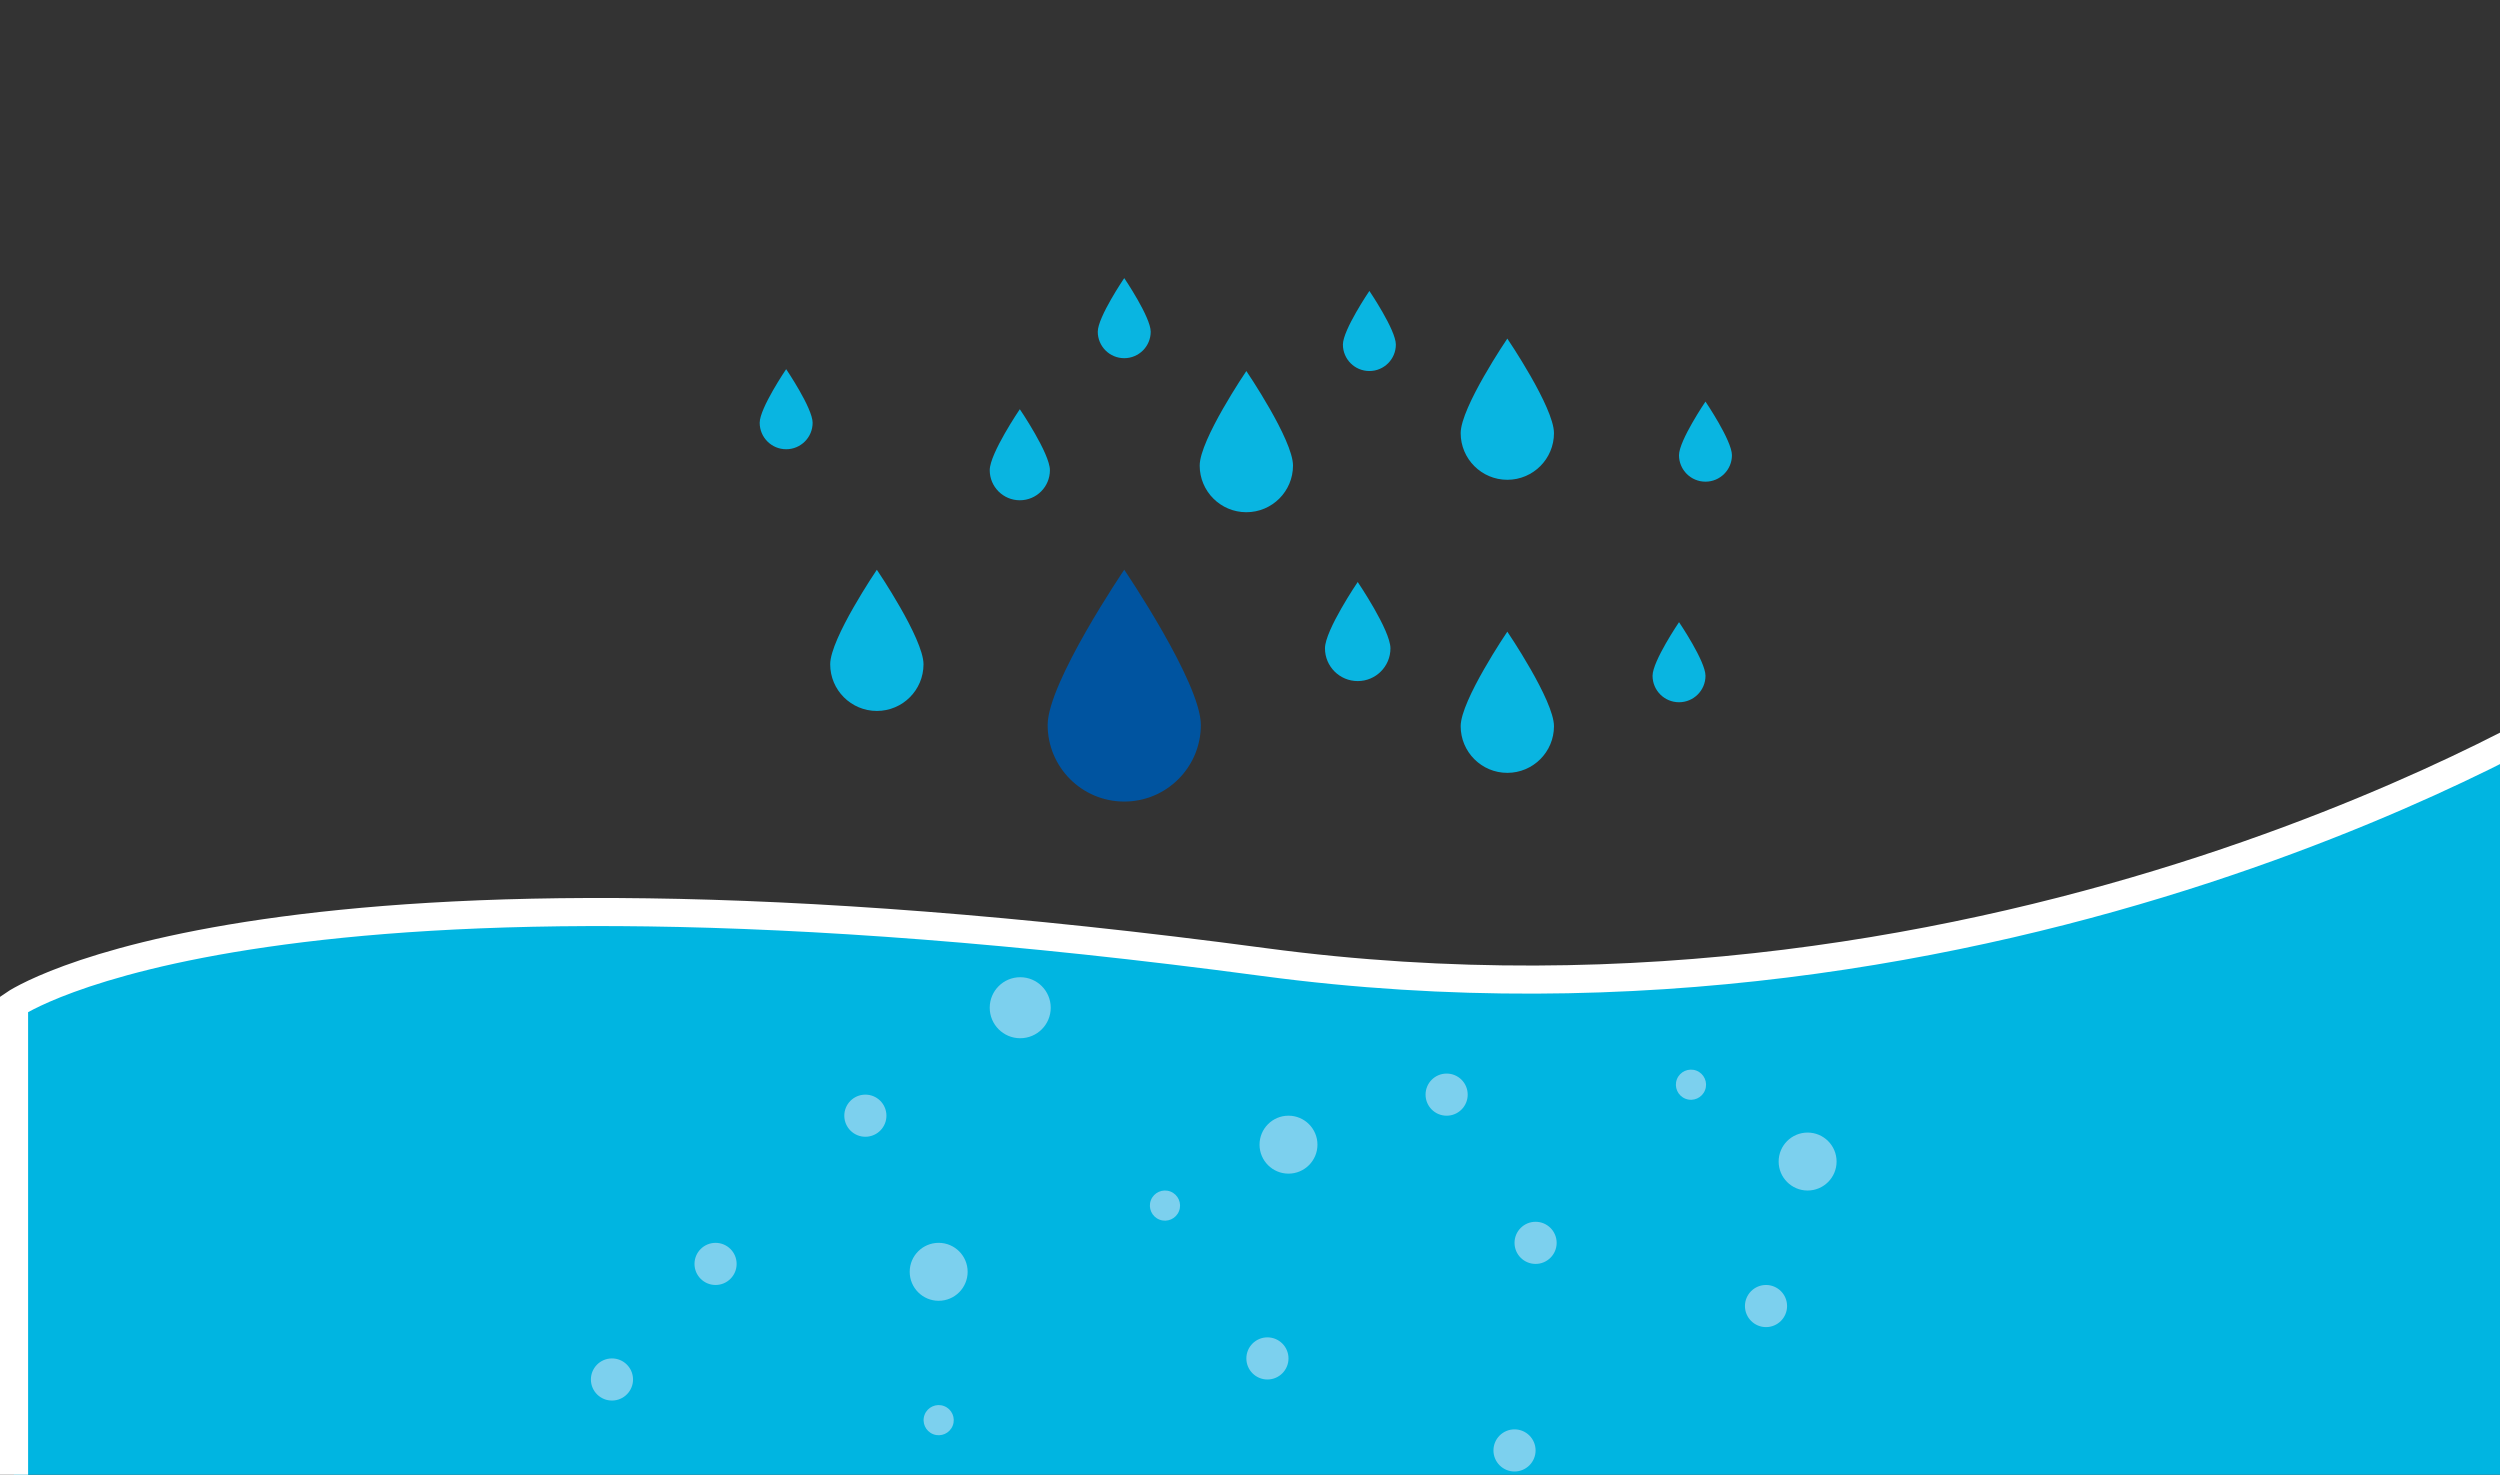 <?xml version="1.0" encoding="utf-8"?>
<!-- Generator: Adobe Illustrator 16.0.0, SVG Export Plug-In . SVG Version: 6.00 Build 0)  -->
<!DOCTYPE svg PUBLIC "-//W3C//DTD SVG 1.1//EN" "http://www.w3.org/Graphics/SVG/1.1/DTD/svg11.dtd">
<svg version="1.1" id="Vrstva_1" xmlns="http://www.w3.org/2000/svg" xmlns:xlink="http://www.w3.org/1999/xlink" x="0px" y="0px"
	 width="178px" height="105px" viewBox="0 0 178 105" enable-background="new 0 0 178 105" xml:space="preserve">
<rect x="0" y="0" width="178" height="105" fill="#333333" stroke="none"/>
<g>
	<defs>
		<rect id="SVGID_1_" y="19.801" width="184.997" height="143.199"/>
	</defs>
	<clipPath id="SVGID_2_">
		<use xlink:href="#SVGID_1_"  overflow="visible"/>
	</clipPath>
	<path clip-path="url(#SVGID_2_)" fill="#00B5E1" d="M1,71.5c0,0,18-12.5,89-3c53.166,7.113,93.998-18.5,93.998-18.5v112H1V71.5z"/>
	<path clip-path="url(#SVGID_2_)" fill="none" stroke="#FFFFFF" stroke-width="2" stroke-miterlimit="10" d="M1,71.5
		c0,0,18-12.5,89-3c53.166,7.113,93.998-18.5,93.998-18.5v112H1V71.5z"/>
	<path clip-path="url(#SVGID_2_)" fill="#7CD0EE" d="M104.5,77.938c0,0.829-0.671,1.5-1.5,1.5s-1.5-0.671-1.5-1.5s0.671-1.5,1.5-1.5
		S104.5,77.108,104.5,77.938"/>
	<path clip-path="url(#SVGID_2_)" fill="#7CD0EE" d="M109.334,103.271c0,0.827-0.673,1.5-1.5,1.5c-0.829,0-1.5-0.673-1.5-1.5
		c0-0.829,0.671-1.5,1.5-1.5C108.661,101.771,109.334,102.442,109.334,103.271"/>
	<path clip-path="url(#SVGID_2_)" fill="#7CD0EE" d="M91.314,109.801c0,0.593-0.481,1.074-1.074,1.074
		c-0.593,0-1.074-0.481-1.074-1.074s0.481-1.074,1.074-1.074C90.833,108.727,91.314,109.208,91.314,109.801"/>
	<path clip-path="url(#SVGID_2_)" fill="#7CD0EE" d="M130.765,82.702c0,1.139-0.924,2.063-2.063,2.063
		c-1.139,0-2.062-0.924-2.062-2.063s0.923-2.063,2.062-2.063C129.841,80.639,130.765,81.562,130.765,82.702"/>
	<path clip-path="url(#SVGID_2_)" fill="#7CD0EE" d="M93.803,81.5c0,1.139-0.924,2.063-2.062,2.063
		c-1.139,0-2.062-0.924-2.062-2.063s0.923-2.063,2.062-2.063C92.879,79.437,93.803,80.361,93.803,81.5"/>
	<path clip-path="url(#SVGID_2_)" fill="#7CD0EE" d="M68.896,90.553c0,1.139-0.923,2.063-2.063,2.063
		c-1.139,0-2.062-0.924-2.062-2.063s0.923-2.063,2.062-2.063C67.973,88.49,68.896,89.414,68.896,90.553"/>
	<path clip-path="url(#SVGID_2_)" fill="#7CD0EE" d="M110.834,88.491c0,0.828-0.673,1.5-1.5,1.5c-0.829,0-1.5-0.672-1.5-1.5
		c0-0.829,0.671-1.5,1.5-1.5C110.161,86.991,110.834,87.662,110.834,88.491"/>
	<path clip-path="url(#SVGID_2_)" fill="#7CD0EE" d="M127.24,92.99c0,0.828-0.672,1.5-1.5,1.5s-1.5-0.672-1.5-1.5s0.672-1.5,1.5-1.5
		S127.24,92.162,127.24,92.99"/>
	<path clip-path="url(#SVGID_2_)" fill="#7CD0EE" d="M91.741,96.72c0,0.828-0.672,1.5-1.5,1.5c-0.829,0-1.5-0.672-1.5-1.5
		s0.671-1.5,1.5-1.5C91.069,95.22,91.741,95.892,91.741,96.72"/>
	<path clip-path="url(#SVGID_2_)" fill="#7CD0EE" d="M127.202,108.301c0,0.829-0.672,1.5-1.5,1.5s-1.5-0.671-1.5-1.5
		c0-0.828,0.672-1.5,1.5-1.5S127.202,107.473,127.202,108.301"/>
	<path clip-path="url(#SVGID_2_)" fill="#7CD0EE" d="M100.5,118.115c0,0.828-0.671,1.5-1.5,1.5s-1.5-0.672-1.5-1.5
		s0.671-1.5,1.5-1.5S100.5,117.287,100.5,118.115"/>
	<path clip-path="url(#SVGID_2_)" fill="#7CD0EE" d="M52.448,89.991c0,0.828-0.671,1.5-1.5,1.5c-0.828,0-1.5-0.672-1.5-1.5
		c0-0.829,0.672-1.5,1.5-1.5C51.777,88.491,52.448,89.162,52.448,89.991"/>
	<path clip-path="url(#SVGID_2_)" fill="#7CD0EE" d="M61.447,77.947c0.824-0.092,1.566,0.5,1.658,1.324
		c0.092,0.823-0.5,1.565-1.324,1.657c-0.823,0.093-1.565-0.5-1.657-1.323C60.031,78.781,60.624,78.039,61.447,77.947"/>
	<path clip-path="url(#SVGID_2_)" fill="#7CD0EE" d="M43.405,96.729c0.823-0.092,1.565,0.5,1.658,1.324
		c0.092,0.823-0.5,1.564-1.324,1.657c-0.823,0.093-1.565-0.5-1.658-1.323C41.989,97.563,42.583,96.821,43.405,96.729"/>
	<path clip-path="url(#SVGID_2_)" fill="#7CD0EE" d="M120.785,76.229c0.553,0.213,0.828,0.835,0.614,1.388
		c-0.213,0.554-0.835,0.829-1.388,0.616c-0.554-0.214-0.829-0.836-0.616-1.389C119.609,76.292,120.231,76.017,120.785,76.229"/>
	<path clip-path="url(#SVGID_2_)" fill="#7CD0EE" d="M83.333,84.836c0.553,0.214,0.829,0.835,0.615,1.389
		c-0.213,0.553-0.835,0.828-1.388,0.615c-0.554-0.213-0.829-0.835-0.616-1.389C82.159,84.898,82.779,84.624,83.333,84.836"/>
	<path clip-path="url(#SVGID_2_)" fill="#7CD0EE" d="M67.22,100.114c0.554,0.213,0.829,0.835,0.615,1.388
		c-0.213,0.553-0.835,0.829-1.388,0.615c-0.553-0.214-0.829-0.835-0.615-1.389C66.045,100.176,66.667,99.9,67.22,100.114"/>
	<path clip-path="url(#SVGID_2_)" fill="#7CD0EE" d="M78.445,107.566c0.553,0.213,0.829,0.835,0.615,1.388
		c-0.214,0.555-0.835,0.829-1.388,0.615c-0.554-0.213-0.829-0.835-0.616-1.388C77.271,107.628,77.891,107.354,78.445,107.566"/>
	<path clip-path="url(#SVGID_2_)" fill="#7CD0EE" d="M60.5,112.54c0.553,0.213,0.829,0.835,0.615,1.388
		c-0.213,0.554-0.835,0.829-1.388,0.616c-0.553-0.214-0.829-0.836-0.615-1.39C59.326,112.602,59.947,112.326,60.5,112.54"/>
	<path clip-path="url(#SVGID_2_)" fill="#7CD0EE" d="M74.812,71.75c0,1.2-0.972,2.172-2.172,2.172c-1.2,0-2.172-0.972-2.172-2.172
		s0.972-2.172,2.172-2.172C73.84,69.578,74.812,70.55,74.812,71.75"/>
	<path clip-path="url(#SVGID_2_)" fill="#09B5E1" d="M92.062,33.148c0,1.834-1.487,3.322-3.322,3.322
		c-1.835,0-3.322-1.488-3.322-3.322c0-1.835,3.322-6.731,3.322-6.731S92.062,31.313,92.062,33.148"/>
	<path clip-path="url(#SVGID_2_)" fill="#09B5E1" d="M74.754,33.476c0,1.184-0.959,2.143-2.143,2.143
		c-1.183,0-2.142-0.959-2.142-2.143c0-1.183,2.142-4.341,2.142-4.341S74.754,32.293,74.754,33.476"/>
	<path clip-path="url(#SVGID_2_)" fill="#09B5E1" d="M99,46.162c0,1.288-1.043,2.331-2.331,2.331s-2.331-1.043-2.331-2.331
		c0-1.287,2.331-4.723,2.331-4.723S99,44.875,99,46.162"/>
	<path clip-path="url(#SVGID_2_)" fill="#09B5E1" d="M123.314,32.411c0,1.041-0.844,1.884-1.884,1.884
		c-1.041,0-1.885-0.843-1.885-1.884s1.885-3.818,1.885-3.818S123.314,31.37,123.314,32.411"/>
	<path clip-path="url(#SVGID_2_)" fill="#09B5E1" d="M99.385,24.533c0,1.041-0.845,1.884-1.885,1.884
		c-1.041,0-1.885-0.843-1.885-1.884s1.885-3.818,1.885-3.818S99.385,23.492,99.385,24.533"/>
	<path clip-path="url(#SVGID_2_)" fill="#09B5E1" d="M81.93,23.619c0,1.041-0.844,1.884-1.884,1.884
		c-1.041,0-1.885-0.843-1.885-1.884s1.885-3.818,1.885-3.818S81.93,22.578,81.93,23.619"/>
	<path clip-path="url(#SVGID_2_)" fill="#09B5E1" d="M57.859,30.102c0,1.041-0.844,1.884-1.884,1.884
		c-1.041,0-1.885-0.843-1.885-1.884s1.885-3.818,1.885-3.818S57.859,29.061,57.859,30.102"/>
	<path clip-path="url(#SVGID_2_)" fill="#09B5E1" d="M121.431,48.116c0,1.041-0.844,1.884-1.884,1.884
		c-1.041,0-1.885-0.843-1.885-1.884s1.885-3.818,1.885-3.818S121.431,47.075,121.431,48.116"/>
	<path clip-path="url(#SVGID_2_)" fill="#09B5E1" d="M110.643,30.839c0,1.834-1.487,3.322-3.322,3.322
		c-1.834,0-3.321-1.488-3.321-3.322s3.321-6.731,3.321-6.731S110.643,29.005,110.643,30.839"/>
	<path clip-path="url(#SVGID_2_)" fill="#09B5E1" d="M110.643,51.705c0,1.834-1.487,3.322-3.322,3.322
		c-1.834,0-3.321-1.488-3.321-3.322s3.321-6.731,3.321-6.731S110.643,49.871,110.643,51.705"/>
	<path clip-path="url(#SVGID_2_)" fill="#0054A0" d="M85.5,51.617c0,3.012-2.442,5.454-5.454,5.454
		c-3.011,0-5.453-2.442-5.453-5.454s5.453-11.051,5.453-11.051S85.5,48.604,85.5,51.617"/>
	<path clip-path="url(#SVGID_2_)" fill="#09B5E1" d="M65.754,47.297c0,1.835-1.487,3.322-3.322,3.322
		c-1.834,0-3.322-1.487-3.322-3.322c0-1.834,3.322-6.731,3.322-6.731S65.754,45.463,65.754,47.297"/>
</g>
</svg>
